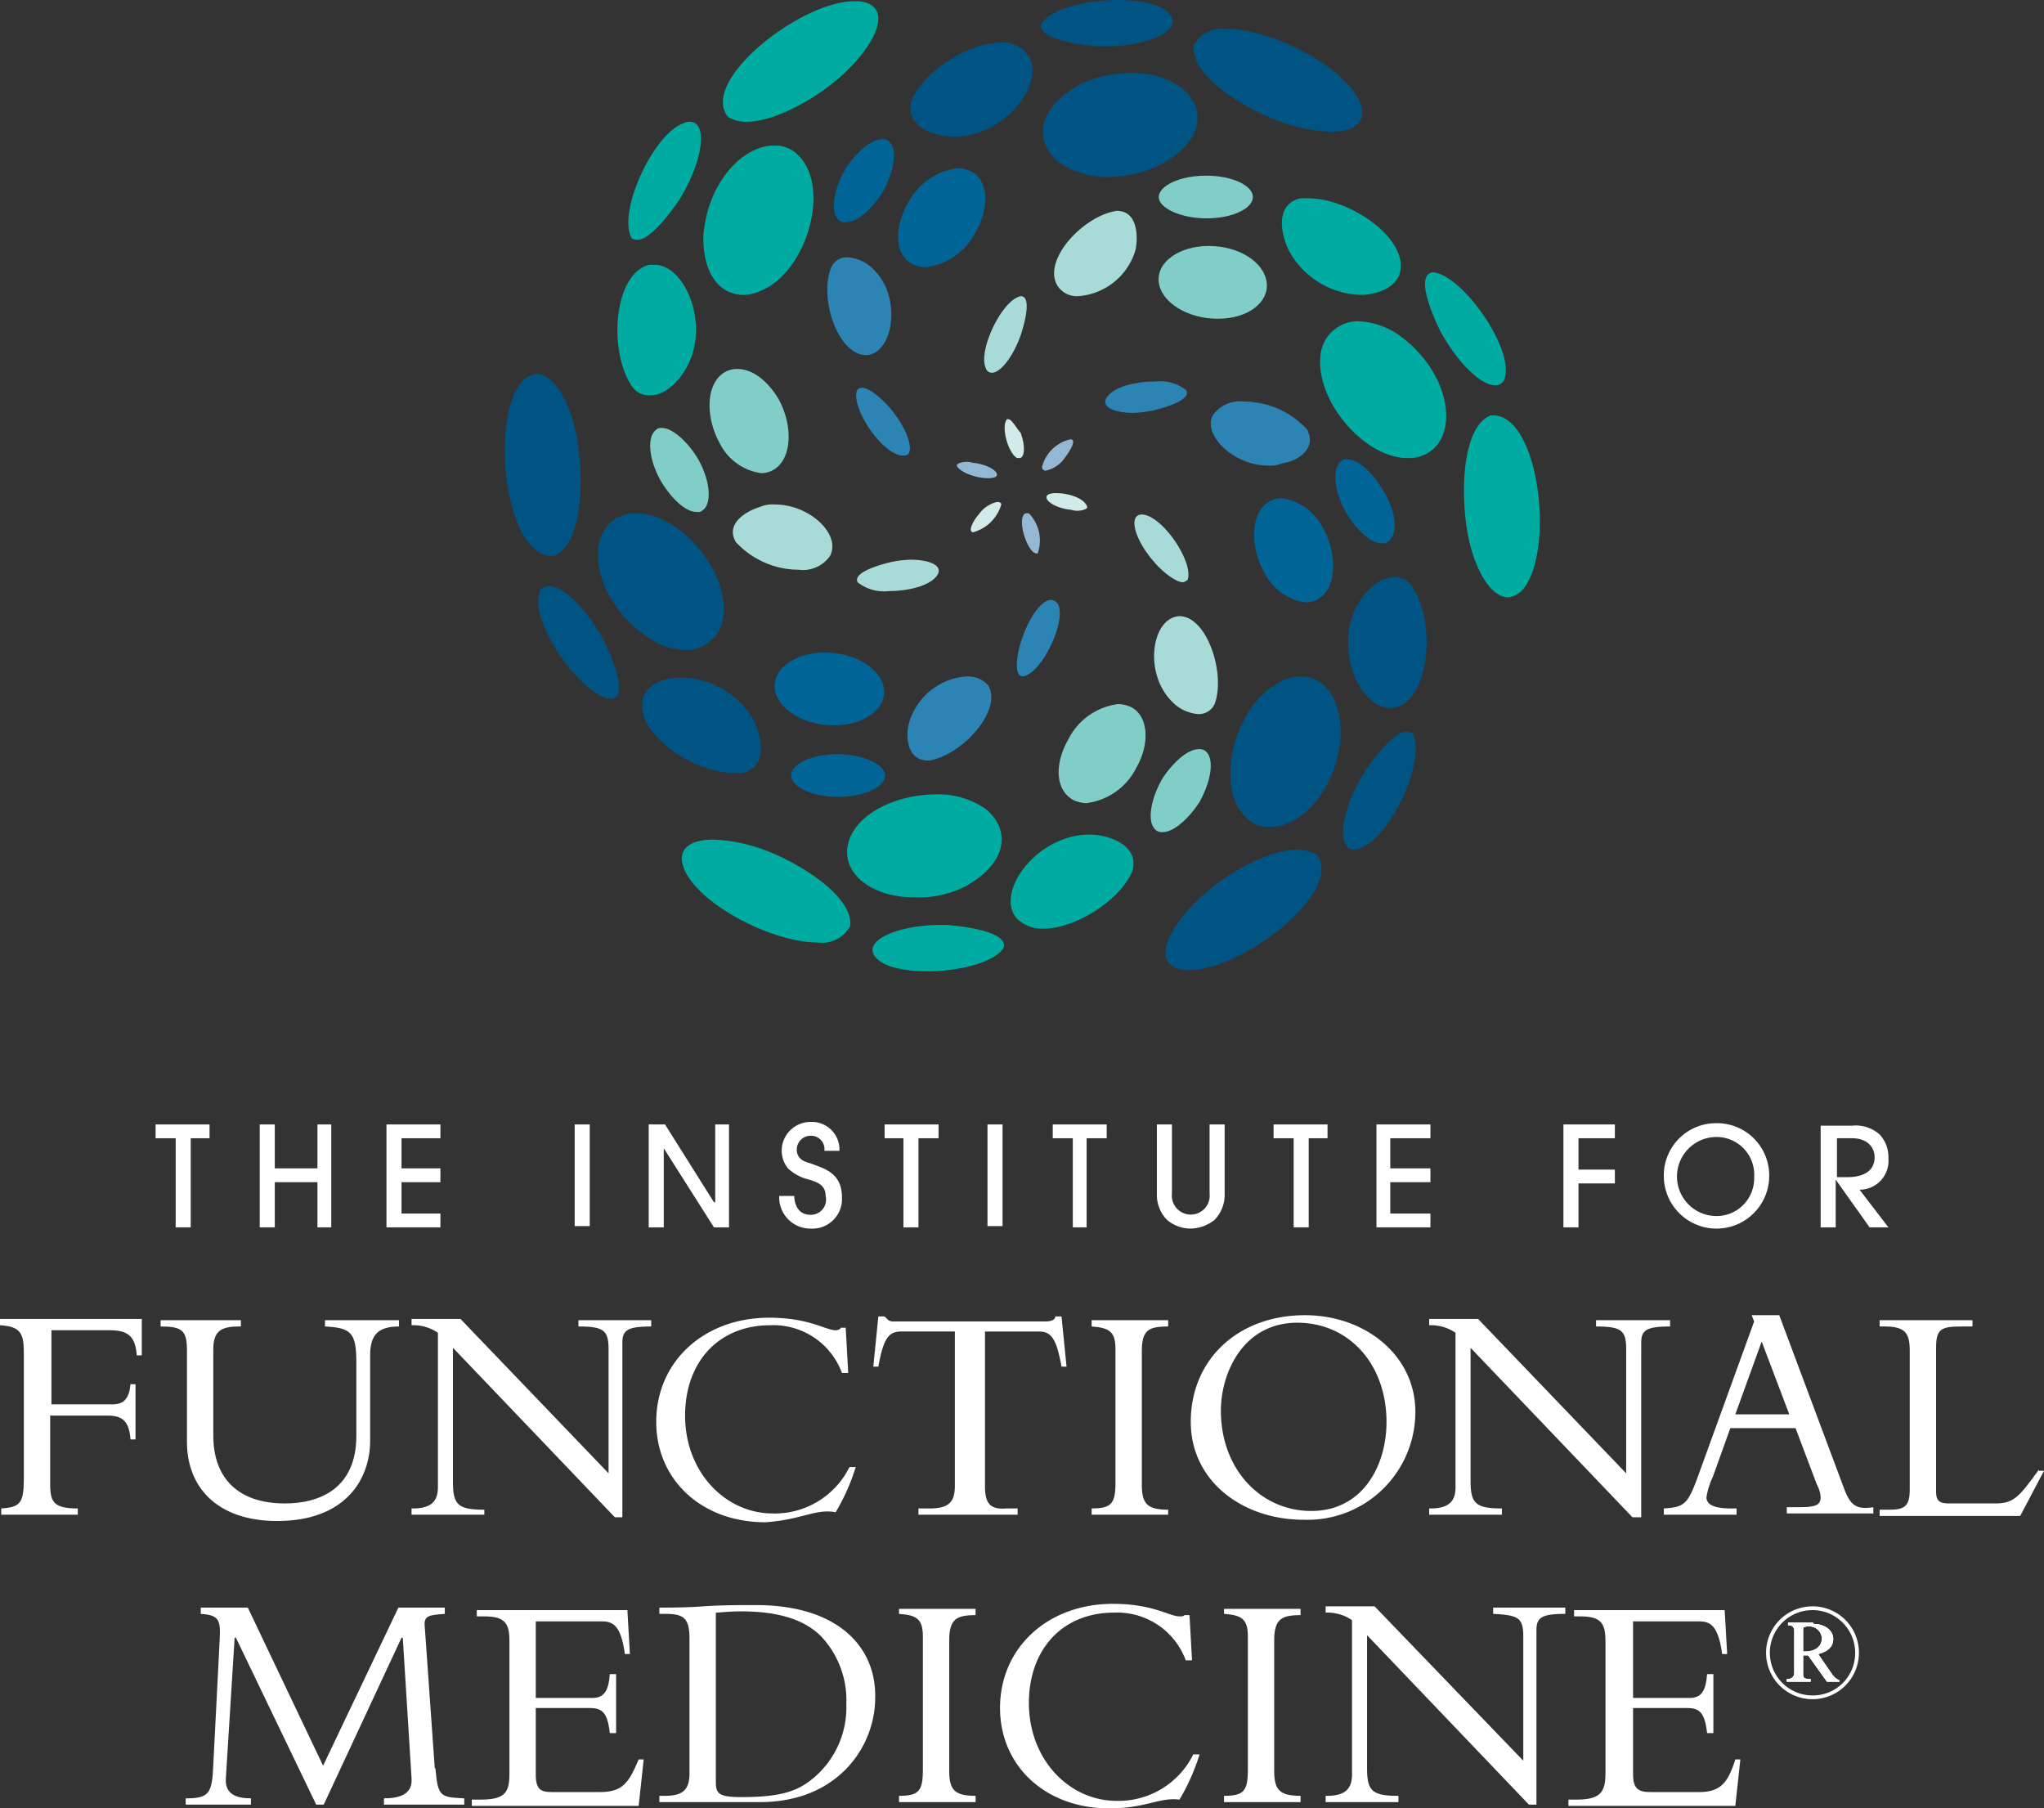 <svg xmlns="http://www.w3.org/2000/svg" viewBox="0 0 162.9 144.1"><rect x="0" y="0" width="162.9" height="144.1" fill="#333333" stroke="none"/><defs><style>.cls-1{fill:#a8dbd8;}.cls-2{fill:#00aca2;}.cls-3{fill:#81cec9;}.cls-4{fill:#d1ece8;}.cls-5{fill:#2b84b4;}.cls-6{fill:#005484;}.cls-7{fill:#006496;}.cls-8{fill:#94b7d4;}.cls-9{fill:#fff;}</style></defs><g id="Layer_2" data-name="Layer 2"><g id="Layer_1-2" data-name="Layer 1"><path id="Shape" class="cls-1" d="M81.35,23.6c-1.5.3-3.4,4.3-2.8,5.7a.51.51,0,0,0,.5.4c.7,0,1.7-1.3,2.3-3,.3-.9.9-3.1,0-3.1"/><path id="Shape-2" data-name="Shape" class="cls-1" d="M89,16.8h0c-2.7.4-6,4-4.7,6a1.82,1.82,0,0,0,1.6.8,5.13,5.13,0,0,0,4.6-3.7c.2-1,.2-3.1-1.5-3.1"/><path id="Shape-3" data-name="Shape" class="cls-1" d="M72.55,44.6a8.75,8.75,0,0,0-1.6.2c-.8.2-3,.8-2.6,1.6a3.4,3.4,0,0,0,2.5.7c1.5,0,3.2-.4,3.8-1.2s-.5-1.3-2.1-1.3"/><path id="Shape-4" data-name="Shape" class="cls-1" d="M61.75,40.2a2.54,2.54,0,0,0-1.2.2c-1,.3-2.8,1.3-1.9,2.8a6.86,6.86,0,0,0,5,2.2,2.63,2.63,0,0,0,2.5-1.1c.9-1.7-1.6-4.1-4.4-4.1"/><path id="Shape-5" data-name="Shape" class="cls-1" d="M94.25,46.4a.76.76,0,0,0,.4-.2c.5-1.4-2-5.1-3.6-5.2H91c-1.1,0-.6,2,1,3.8.4.5,1.6,1.6,2.3,1.6"/><path id="Shape-6" data-name="Shape" class="cls-1" d="M94,49.1h0c-2.2.1-2.9,4.5-.6,6.8a3.21,3.21,0,0,0,2.1,1,1.37,1.37,0,0,0,1.3-.8c.9-2.4-.6-7-2.8-7"/><path id="Shape-7" data-name="Shape" class="cls-2" d="M119.15,30.7a.76.76,0,0,0,.8-.7c.6-2.4-3.5-8.2-5.8-8.3-1.4.3.1,3.6.7,4.8,1.4,2.5,3.2,4.2,4.3,4.2"/><path id="Shape-8" data-name="Shape" class="cls-2" d="M111.55,21.8c.8-2.7-3.9-6-7.3-6h-.6c-2.2.5-1.5,3.2-.8,4.4a6.73,6.73,0,0,0,5.8,3.3c1.4-.1,2.6-.7,2.9-1.7"/><path id="Shape-9" data-name="Shape" class="cls-2" d="M111.35,26.6a6.19,6.19,0,0,0-3.1-1,3,3,0,0,0-3,2.6c-.5,3.7,3.5,8.3,6.9,8.3a2.77,2.77,0,0,0,.9-.1c3.4-.9,2.9-6.6-1.7-9.8"/><path id="Shape-10" data-name="Shape" class="cls-2" d="M119,33.1h-.2c-2.2.9-2.4,5.8-1.9,9s1.9,5.5,3.3,5.5a1.88,1.88,0,0,0,1.3-.8c2.4-3.3,1.1-13.7-2.5-13.7"/><path id="Shape-11" data-name="Shape" class="cls-2" d="M50.85,19.1c1,0,2.7-2.3,3.3-3.2,1.9-3.1,2.3-6.2.8-6.2a.76.76,0,0,0-.4.1c-2.4.7-5.4,7.1-4.2,9.2a.9.9,0,0,0,.5.1"/><path id="Shape-12" data-name="Shape" class="cls-2" d="M52.15,21.1h-.4c-2.9.7-3.3,7.1-1.3,9.8a1.64,1.64,0,0,0,1.4.6c1.2,0,2.3-1.2,2.8-2.1,2-3.4,0-8.3-2.5-8.3"/><path id="Shape-13" data-name="Shape" class="cls-2" d="M59.25,23.5a3.08,3.08,0,0,0,1.3-.3c3.7-1.4,5.7-8.2,3.1-10.8a2.57,2.57,0,0,0-2-.8c-2.4,0-5.3,2.9-5.6,7.3,0,3.2,1.5,4.6,3.2,4.6"/><path id="Shape-14" data-name="Shape" class="cls-2" d="M59.55,9.7c2.1,0,5.2-1.7,7.1-3.3,3.2-2.7,4.7-6,1.8-6.3h-.4C63.85.1,55.75,6.4,58,9.3a2.73,2.73,0,0,0,1.6.4"/><path id="Shape-15" data-name="Shape" class="cls-2" d="M75.35,73.7H75c-3.7,0-6.5,1.4-5.1,2.7.7.7,2.3,1,4,1,2.5,0,5.4-.7,6.1-1.9.3-1.3-3.3-1.7-4.6-1.8"/><path id="Shape-16" data-name="Shape" class="cls-2" d="M86.85,66.5h0c-4.3,0-7.6,4.7-5.8,6.7a2.86,2.86,0,0,0,2.1.8c2.5,0,6.1-2.2,7.1-4.6.6-2.1-2-2.9-3.4-2.9"/><path id="Shape-17" data-name="Shape" class="cls-2" d="M77,70.6c3.5-2,3.4-4.6,1.6-6.1a6.55,6.55,0,0,0-4-1.2c-3.1,0-6.4,1.5-7,3.9s1.9,4.3,5.2,4.3a8.2,8.2,0,0,0,4.2-.9"/><path id="Shape-18" data-name="Shape" class="cls-2" d="M60.85,67.7a13.44,13.44,0,0,0-4-.8c-1.9,0-3,.8-2.3,2.4,1.2,2.8,7,5.8,10.6,5.8a2.54,2.54,0,0,0,2.6-1.3c.3-2.3-3.9-5-6.9-6.1"/><path id="Shape-19" data-name="Shape" class="cls-3" d="M96.35,19.6h0c-2.4,0-4.2,1.3-4,2.9s2.3,2.9,4.7,2.9h0c2.4,0,4.1-1.3,3.9-2.9s-2.2-2.9-4.6-2.9"/><path id="Shape-20" data-name="Shape" class="cls-3" d="M96.15,17.4h0c2.1,0,3.7-.8,3.7-1.7s-1.6-1.7-3.7-1.7h-.1c-2,0-3.7.8-3.7,1.7s1.8,1.7,3.8,1.7"/><path id="Shape-21" data-name="Shape" class="cls-3" d="M58.75,29.4a1.92,1.92,0,0,0-1.2.4c-1.3,1-1.3,3.5-.2,5.5a4.36,4.36,0,0,0,3.3,2.4,1.92,1.92,0,0,0,1.2-.4c1.3-1,1.3-3.5.2-5.5-.9-1.5-2.1-2.4-3.3-2.4"/><path id="Shape-22" data-name="Shape" class="cls-3" d="M52.75,34.1c-.2,0-.3,0-.4.1-.8.5-.7,2.3.3,4.1.9,1.5,2,2.5,2.9,2.5.2,0,.3,0,.4-.1.8-.5.7-2.3-.3-4.1-.9-1.5-2.1-2.5-2.9-2.5"/><path id="Shape-23" data-name="Shape" class="cls-3" d="M90.05,56.3a2.92,2.92,0,0,0-.9-.2,5.16,5.16,0,0,0-4,2.8c-1.2,2.1-1,4.2.5,4.9a2.92,2.92,0,0,0,.9.2,5.16,5.16,0,0,0,4-2.8c1.2-2.1.9-4.3-.5-4.9"/><path id="Shape-24" data-name="Shape" class="cls-3" d="M96,59.8a.75.75,0,0,0-.5-.1c-.8,0-2,1-2.9,2.4-1,1.8-1.2,3.6-.4,4.1a.75.75,0,0,0,.5.1c.8,0,2-1,2.9-2.4,1-1.8,1.2-3.6.4-4.1"/><path id="Shape-25" data-name="Shape" class="cls-4" d="M80.35,33.4h-.1c-.5.6.1,2.7.8,3.1h.2c.4,0,.5-.9.1-2-.3-.3-.7-1.1-1-1.1"/><path id="Shape-26" data-name="Shape" class="cls-4" d="M79.45,40A2.46,2.46,0,0,0,78,41c-.3.3-.9,1.3-.5,1.4h.1a3.24,3.24,0,0,0,2.2-2.2c0-.1-.1-.2-.3-.2"/><path id="Shape-27" data-name="Shape" class="cls-4" d="M84.25,39.3a1.48,1.48,0,0,0-.7.1c-.5.3.3,1,1.6,1.2.2,0,.4.1.7.1s.8-.1.8-.3c-.2-.7-1.5-1.1-2.4-1.1"/><path id="Shape-28" data-name="Shape" class="cls-5" d="M71,32.6c-.4-.5-1.6-1.7-2.3-1.7a.52.52,0,0,0-.4.2c-.5,1.4,2,5.1,3.6,5.2H72c1,.1.5-1.9-1-3.7"/><path id="Shape-29" data-name="Shape" class="cls-5" d="M69.05,28.3c2.1-.1,2.9-4.5.6-6.8a3.21,3.21,0,0,0-2.1-1,1.37,1.37,0,0,0-1.3.8c-1,2.4.5,7,2.8,7h0"/><path id="Shape-30" data-name="Shape" class="cls-5" d="M83.75,47.8c-.7,0-1.7,1.3-2.3,3.1-.3.8-.8,3,.1,3,1.5-.3,3.4-4.3,2.8-5.7a.72.72,0,0,0-.6-.4"/><path id="Shape-31" data-name="Shape" class="cls-5" d="M77.05,53.9a5.13,5.13,0,0,0-4.6,3.7c-.3,1-.2,3,1.5,3h.1c2.6-.4,5.9-4,4.7-6a2.19,2.19,0,0,0-1.7-.7"/><path id="Shape-32" data-name="Shape" class="cls-5" d="M92.05,30.4c-1.5,0-3.2.4-3.8,1.2s.5,1.3,2.1,1.3a10,10,0,0,0,1.6-.2c.8-.2,3-.8,2.6-1.6a3.4,3.4,0,0,0-2.5-.7"/><path id="Shape-33" data-name="Shape" class="cls-5" d="M104.15,34.2a6.86,6.86,0,0,0-5-2.2,2.63,2.63,0,0,0-2.5,1.1c-.8,1.6,1.7,4,4.4,4a2.54,2.54,0,0,0,1.2-.2c1-.1,2.8-1.1,1.9-2.7"/><path id="Shape-34" data-name="Shape" class="cls-6" d="M87.55,3.7H88c3.7,0,6.5-1.4,5.1-2.7-.7-.7-2.3-1-4-1-2.5,0-5.4.7-6.1,1.9-.3,1.3,3.3,1.7,4.6,1.8"/><path id="Shape-35" data-name="Shape" class="cls-6" d="M79.75,3.4c-2.5,0-6.1,2.2-7.1,4.6-.6,2.2,2,2.9,3.4,2.9h0c4.2,0,7.6-4.7,5.7-6.7a2.32,2.32,0,0,0-2-.8"/><path id="Shape-36" data-name="Shape" class="cls-6" d="M95.35,10.1c.6-2.4-1.9-4.3-5.2-4.3a9.55,9.55,0,0,0-4.2,1c-3.5,2-3.4,4.6-1.6,6.1a6.55,6.55,0,0,0,4,1.2c3,0,6.3-1.6,7-4"/><path id="Shape-37" data-name="Shape" class="cls-6" d="M102.05,9.7a13.44,13.44,0,0,0,4,.8c1.9,0,3-.8,2.3-2.4-1.2-2.8-7-5.8-10.6-5.8a2.54,2.54,0,0,0-2.6,1.3c-.3,2.4,3.9,5,6.9,6.1"/><path id="Shape-38" data-name="Shape" class="cls-6" d="M43.75,46.7a.76.76,0,0,0-.8.7c-.6,2.4,3.5,8.2,5.8,8.3,1.4-.3-.1-3.6-.7-4.8-1.4-2.5-3.2-4.2-4.3-4.2"/><path id="Shape-39" data-name="Shape" class="cls-6" d="M54.25,54c-1.4,0-2.6.5-3,1.6-.8,2.7,3.9,6,7.3,6h.6c2.2-.5,1.5-3.2.8-4.4a6.69,6.69,0,0,0-5.7-3.2"/><path id="Shape-40" data-name="Shape" class="cls-6" d="M54.65,51.8a3,3,0,0,0,3-2.6c.5-3.7-3.5-8.3-6.9-8.3a2.77,2.77,0,0,0-.9.1c-3.4.9-2.9,6.6,1.8,9.8a5.61,5.61,0,0,0,3,1"/><path id="Shape-41" data-name="Shape" class="cls-6" d="M44.15,44.3c2.2-.9,2.4-5.8,1.9-9s-1.9-5.5-3.3-5.5a1.88,1.88,0,0,0-1.3.8c-2.4,3.3-1.1,13.7,2.5,13.7h.2"/><path id="Shape-42" data-name="Shape" class="cls-6" d="M110.75,56.4h.4c2.9-.7,3.3-7.1,1.3-9.8a1.64,1.64,0,0,0-1.4-.6c-1.2,0-2.3,1.2-2.8,2.1-2,3.3,0,8.3,2.5,8.3"/><path id="Shape-43" data-name="Shape" class="cls-6" d="M112.05,58.3c-1,0-2.7,2.3-3.3,3.2-1.9,3.1-2.3,6.2-.8,6.2a.76.76,0,0,0,.4-.1c2.4-.7,5.4-7.1,4.2-9.2a4.33,4.33,0,0,1-.5-.1"/><path id="Shape-44" data-name="Shape" class="cls-6" d="M103.65,53.9a3.08,3.08,0,0,0-1.3.3c-3.8,1.5-5.7,8.3-3.1,10.9a2.57,2.57,0,0,0,2,.8c2.4,0,5.3-2.9,5.6-7.3,0-3.3-1.5-4.7-3.2-4.7"/><path id="Shape-45" data-name="Shape" class="cls-6" d="M103.35,67.7c-2.1,0-5.2,1.7-7.1,3.3-3.2,2.7-4.7,6-1.8,6.3h.4c4.2,0,12.3-6.3,10.1-9.2a3.77,3.77,0,0,0-1.6-.4"/><path id="Shape-46" data-name="Shape" class="cls-7" d="M77.25,13.6a2.92,2.92,0,0,0-.9-.2,5.16,5.16,0,0,0-4,2.8c-1.2,2.1-1,4.3.5,4.9a2.92,2.92,0,0,0,.9.2,5.16,5.16,0,0,0,4-2.8c1.2-2.1,1-4.3-.5-4.9"/><path id="Shape-47" data-name="Shape" class="cls-7" d="M70.75,11.2a.75.75,0,0,0-.5-.1c-.8,0-2,1-2.9,2.4-1,1.8-1.2,3.6-.4,4.1a.75.75,0,0,0,.5.1c.9,0,2-1,2.9-2.4,1-1.8,1.2-3.6.4-4.1"/><path id="Shape-48" data-name="Shape" class="cls-7" d="M65.75,52h0c-2.4,0-4.2,1.3-4,2.9s2.3,2.9,4.7,2.9h0c2.4,0,4.2-1.3,4-2.9s-2.3-2.9-4.7-2.9"/><path id="Shape-49" data-name="Shape" class="cls-7" d="M66.75,60.1h0c-2.1,0-3.7.8-3.7,1.7s1.7,1.7,3.7,1.7h.1c2,0,3.7-.8,3.7-1.7s-1.8-1.7-3.8-1.7"/><path id="Shape-50" data-name="Shape" class="cls-7" d="M102.15,39.7a1.92,1.92,0,0,0-1.2.4c-1.3,1-1.3,3.5-.2,5.5a4.36,4.36,0,0,0,3.3,2.4,1.92,1.92,0,0,0,1.2-.4c1.3-1,1.3-3.5.2-5.5a4.36,4.36,0,0,0-3.3-2.4"/><path id="Shape-51" data-name="Shape" class="cls-7" d="M110.25,39.1c-.9-1.5-2-2.5-2.9-2.5-.2,0-.3,0-.4.1-.8.5-.7,2.3.3,4.1.9,1.5,2,2.5,2.9,2.5.2,0,.3,0,.4-.1.9-.5.8-2.3-.3-4.1"/><path id="Shape-52" data-name="Shape" class="cls-8" d="M77.75,36.9c-.2,0-.4-.1-.7-.1s-.8.1-.8.3c.2.5,1.5,1,2.4,1a1.48,1.48,0,0,0,.7-.1c.4-.3-.4-.9-1.6-1.1"/><path id="Shape-53" data-name="Shape" class="cls-8" d="M82,40.9h-.2c-.4,0-.5.9-.1,2,.1.3.5,1.2.9,1.2h.1a3.12,3.12,0,0,0-.7-3.2"/><path id="Shape-54" data-name="Shape" class="cls-8" d="M85.35,35h0a3,3,0,0,0-2.3,2.2.27.27,0,0,0,.3.3,2.46,2.46,0,0,0,1.5-1c.3-.4,1-1.4.5-1.5"/><polygon id="Shape-55" data-name="Shape" class="cls-9" points="14 97.8 15.2 97.8 15.2 90.7 16.7 90.7 16.7 89.6 12.4 89.6 12.4 90.7 14 90.7 14 97.8"/><polygon id="Shape-56" data-name="Shape" class="cls-9" points="21.9 94.2 25.3 94.2 25.3 97.8 26.4 97.8 26.4 89.6 25.3 89.6 25.3 93.1 21.9 93.1 21.9 89.6 20.7 89.6 20.7 97.8 21.9 97.8 21.9 94.2"/><polygon id="Shape-57" data-name="Shape" class="cls-9" points="35.1 96.7 32 96.7 32 94.2 35.1 94.2 35.1 93.1 32 93.1 32 90.7 35.1 90.7 35.1 89.6 30.8 89.6 30.8 97.8 35.1 97.8 35.1 96.7"/><rect id="Rectangle-path" class="cls-9" x="45.8" y="89.6" width="1.2" height="8.1"/><polygon id="Shape-58" data-name="Shape" class="cls-9" points="52.9 91.5 52.9 91.5 56.9 97.8 58.1 97.8 58.1 89.6 57 89.6 57 95.8 56.9 95.8 53 89.6 51.7 89.6 51.7 97.8 52.9 97.8 52.9 91.5"/><path id="Shape-59" data-name="Shape" class="cls-9" d="M64.6,96.8c-1.2,0-1.3-1.2-1.3-1.5H62.1a2.49,2.49,0,0,0,2.5,2.6,2.36,2.36,0,0,0,2.5-2.5c0-2-1.5-2.3-2.5-2.7-.4-.1-1.1-.3-1.1-1.1a1.11,1.11,0,0,1,1.1-1.1,1.07,1.07,0,0,1,1.1,1.2h1.2a2.2,2.2,0,0,0-2.3-2.3,2.3,2.3,0,0,0-2.3,2.2,2.25,2.25,0,0,0,.5,1.5,3.62,3.62,0,0,0,1.7.9c.6.2,1.3.4,1.3,1.3a1.21,1.21,0,0,1-1.2,1.5"/><polygon id="Shape-60" data-name="Shape" class="cls-9" points="72 97.8 73.2 97.8 73.2 90.7 74.8 90.7 74.8 89.6 70.5 89.6 70.5 90.7 72 90.7 72 97.8"/><rect id="Rectangle-path-2" data-name="Rectangle-path" class="cls-9" x="78.7" y="89.6" width="1.2" height="8.1"/><polygon id="Shape-61" data-name="Shape" class="cls-9" points="85.5 97.8 86.6 97.8 86.6 90.7 88.2 90.7 88.2 89.6 83.9 89.6 83.9 90.7 85.5 90.7 85.5 97.8"/><path id="Shape-62" data-name="Shape" class="cls-9" d="M94.9,97.9a3.16,3.16,0,0,0,1.9-.7,2.86,2.86,0,0,0,.8-2.1V89.6H96.4v5.5a1.51,1.51,0,1,1-3,0V89.6H92.2v5.5a2.86,2.86,0,0,0,.8,2.1,2.94,2.94,0,0,0,1.9.7"/><polygon id="Shape-63" data-name="Shape" class="cls-9" points="103.1 97.8 104.3 97.8 104.3 90.7 105.8 90.7 105.8 89.6 101.5 89.6 101.5 90.7 103.1 90.7 103.1 97.8"/><polygon id="Shape-64" data-name="Shape" class="cls-9" points="114 96.7 110.8 96.7 110.8 94.2 114 94.2 114 93.1 110.8 93.1 110.8 90.7 114 90.7 114 89.6 109.7 89.6 109.7 97.8 114 97.8 114 96.7"/><polygon id="Shape-65" data-name="Shape" class="cls-9" points="125.8 94.3 128.7 94.3 128.7 93.2 125.8 93.2 125.8 90.7 128.7 90.7 128.7 89.6 124.6 89.6 124.6 97.8 125.8 97.8 125.8 94.3"/><path class="cls-9" d="M150.5,92.3a2.64,2.64,0,0,0-.7-1.9,2.85,2.85,0,0,0-2.2-.7h-2.5v8.1h1.2V94l2.7,3.8h1.5l-2.3-3A2.3,2.3,0,0,0,150.5,92.3Zm-4.1,1.5V90.7h1.2c1.3,0,1.8.8,1.8,1.5,0,1.6-1.8,1.6-2.2,1.6Z"/><path id="Shape-66" data-name="Shape" class="cls-9" d="M1.9,108v9.8c0,2-.3,2.3-1.8,2.4v.5H6.2v-.5c-1.9,0-2.2-.5-2.2-1.9v-5.5H8.6c1.2,0,1.7.5,1.8,1.9h.4v-4.4h-.4c-.1,1.1-.5,1.6-1.4,1.6H4.1V106H8.8c1.5,0,2,.6,2.1,2h.4v-2.9H0v.5c1.8.1,1.9.8,1.9,2.4Z"/><path id="Shape-67" data-name="Shape" class="cls-9" d="M28.4,108.6v5.8c0,4.2-2.9,5.4-5.7,5.4-3.7,0-5.7-2-5.7-5.4v-6.9c0-1.4.6-1.8,2-1.8h.2v-.5H12.8v.5c1.7,0,2.1.3,2.1,1.9v7.3c0,3.6,2.4,6.3,7.2,6.3,5.4,0,7.4-3.3,7.4-6.4V108c0-1.6.6-2.3,2.3-2.3v-.5H25.9v.5c2.1.1,2.5.5,2.5,2.9Z"/><path id="Shape-68" data-name="Shape" class="cls-9" d="M38.6,120.3c-2.1,0-2.5-.4-2.5-2.2V107.4L49,120.9h.6V107c0-1,.4-1.3,2.3-1.3v-.5H46.1v.5c2,0,2.4.3,2.4,1.8v9.9L36.7,105.1H32.8v.5a3.48,3.48,0,0,1,2.1.6v12.3c0,1.1-.5,1.7-2,1.7h-.1v.5h5.8Z"/><path id="Shape-69" data-name="Shape" class="cls-9" d="M66.6,120.5a16.49,16.49,0,0,0,1.6-3.6h-.5a6.65,6.65,0,0,1-6.1,3.7c-3.8,0-7-3.3-7-7.8,0-4.2,2.6-7.2,6.8-7.2a5.82,5.82,0,0,1,5.7,3.8h.5l-.2-3.6H67c0,.1-.2.2-.4.2-.8,0-2.1-1-5.3-1-5.2,0-9,3.5-9,8.3,0,4.6,3.6,8,8.7,8,2.9-.2,4-1.1,5.6-.8Z"/><path id="Shape-70" data-name="Shape" class="cls-9" d="M78.5,118.4V106.1h4.3c1,0,1.4.6,1.8,2.8H85l-.4-4h-.5c0,.3-.4.4-.8.4h-12a.9.9,0,0,1-.5-.1l-.3-.3H70l-.4,4H70c.4-2.2.8-2.8,1.8-2.8h4.3v12.3c0,1.3-.5,1.8-2,1.8h-.9v.5h7.9v-.5h-.9c-1.3.1-1.7-.4-1.7-1.8Z"/><path id="Shape-71" data-name="Shape" class="cls-9" d="M93.1,120.3c-1.7,0-2.1-.5-2.1-2V107.7c0-1.7.5-2,2.1-2v-.5H87v.5c1.4.1,1.9.4,1.9,1.8v10.6c0,1.7-.3,2.1-1.9,2.1v.5h6.1Z"/><path class="cls-9" d="M104,104.8c-5.3,0-9.1,3.5-9.1,8.5,0,4.7,4.1,7.8,9,7.8a8.6,8.6,0,0,0,8.9-8.6C112.8,108,108.8,104.8,104,104.8Zm.5,15.6c-4,0-7.2-3.3-7.2-8,0-2.9,1.7-7,6.1-7,4.1,0,7.1,3.3,7.1,7.9C110.5,116.8,108.6,120.4,104.5,120.4Z"/><path id="Shape-72" data-name="Shape" class="cls-9" d="M133,105.2h-5.8v.5c2,0,2.4.3,2.4,1.8v9.9l-11.8-12.3h-3.9v.5a3.48,3.48,0,0,1,2.1.6v12.3c0,1.1-.5,1.7-2,1.7h-.1v.5h5.8v-.5c-2.1,0-2.5-.4-2.5-2.2V107.4l12.9,13.5h.7V107c0-1,.4-1.3,2.3-1.3v-.5Z"/><path class="cls-9" d="M147,118.7l-5.2-13.9h-2.2l.2.5-4.5,12.4c-.8,2.2-1.1,2.4-2.7,2.5v.5h5.8v-.5H138c-1.4,0-2-.3-2-.9a5.82,5.82,0,0,1,.5-1.6l1.4-3.9h5.2l1.7,4.5a2.37,2.37,0,0,1,.3,1c0,.7-.5.8-1.9.8h-.8v.5h6.9v-.5C148,120.3,147.5,120,147,118.7Zm-8.7-6,2.1-5.8,2.2,5.8Z"/><path id="Shape-73" data-name="Shape" class="cls-9" d="M162.5,117.1c-1.6,2.2-2,2.7-3.5,2.7h-3.7c-.7,0-1-.2-1-.9V107.4c0-1.5.4-1.7,2-1.7h.9v-.5h-7.4v.5h.4c1.6,0,2,.5,2,1.9v11.1c0,1.3-.4,1.6-1.6,1.6h-.8v.5H161l1.9-3.6h-.4Z"/><path id="Shape-74" data-name="Shape" class="cls-9" d="M34.65,140.9l-.8-11.3c-.1-.9.4-.9,1.6-1v-.5h-3.7l-6,12.6-6-12.6H16v.5c1.5.1,1.6.5,1.5,2.2l-.5,9.8c-.1,2.3-.3,2.7-2.2,2.7v.5H20v-.5c-1.1,0-2.1-.3-2-1.6l.7-11.2h.1l6.4,13.3h.6L32,130.5h.1l.7,11.2c.1,1.3-1,1.6-2.2,1.6v.5H37v-.5c-1.9-.1-2.1-.1-2.3-2.4Z"/><path id="Shape-75" data-name="Shape" class="cls-9" d="M47.75,142.8H44c-.9,0-1.3-.2-1.3-1.4v-5.3h4.2c1,0,1.5.2,1.7,2h.5v-4.7h-.5c-.1,1.4-.5,1.9-1.4,1.9h-4.5v-6.1H48c.9,0,1.5.4,1.8,2.6h.4l-.2-3.5H38v.5h.6c1.7,0,2,.6,2,2v10.5c0,1.5-.3,2.1-2.3,2.1h-.7v.5h13.3l.4-3.7h-.4c-.8,1.9-1.3,2.6-3.1,2.6Z"/><path class="cls-9" d="M60.25,127.9c-1.3,0-2.8,0-4.2.1s-2.6.1-3.5.1v.5h.5c1.5,0,1.9.4,1.9,2v10.7c0,1.4-.6,1.8-2,1.8h-.4v.5h8c6.3,0,9.2-4.5,9.2-8.3C69.85,131.3,66.85,127.9,60.25,127.9Zm5.1,13.3c-1.5,1.5-2.9,2-6.3,2-2,0-2-.4-2-1.4V128.5c.3,0,1-.1,2-.1,3.5,0,5.3.9,6.4,2a7.44,7.44,0,0,1,2,5.4A7.35,7.35,0,0,1,65.35,141.2Z"/><path id="Shape-76" data-name="Shape" class="cls-9" d="M71.65,128.6c1.4.1,1.9.4,1.9,1.8V141c0,1.7-.3,2.1-1.9,2.1v.5h6.1v-.5c-1.7,0-2.1-.5-2.1-2V130.7c0-1.7.6-2,2.1-2v-.5h-6.1Z"/><path id="Shape-77" data-name="Shape" class="cls-9" d="M89,143.5c-3.8,0-7-3.3-7-7.8,0-4.2,2.6-7.2,6.8-7.2a5.82,5.82,0,0,1,5.7,3.8H95l-.2-3.6h-.4c-.1.1-.2.1-.4.1-.8,0-2.1-1-5.3-1-5.2,0-9,3.5-9,8.3,0,4.6,3.6,8,8.7,8,2.9,0,4-.9,5.6-.7a16.49,16.49,0,0,0,1.6-3.6h-.5a6.65,6.65,0,0,1-6.1,3.7Z"/><path id="Shape-78" data-name="Shape" class="cls-9" d="M97.55,128.6c1.4.1,1.9.4,1.9,1.8V141c0,1.7-.3,2.1-1.9,2.1v.5h6.1v-.5c-1.7,0-2.1-.5-2.1-2V130.7c0-1.7.6-2,2.1-2v-.5h-6.1Z"/><path id="Shape-79" data-name="Shape" class="cls-9" d="M119,128.6c2,.1,2.4.3,2.4,1.8v9.9L109.55,128h-3.9v.5a3.48,3.48,0,0,1,2.1.6v12.3c0,1.1-.5,1.7-2,1.7h-.1v.5h5.8v-.5c-2.1,0-2.5-.4-2.5-2.2V130.3l12.9,13.5h.6V129.9c0-1,.4-1.3,2.3-1.3v-.5H119Z"/><path id="Shape-80" data-name="Shape" class="cls-9" d="M135.35,142.8h-3.8c-.9,0-1.4-.2-1.4-1.4v-5.3h4.2c1,0,1.5.2,1.7,2h.5v-4.7h-.5c-.1,1.4-.5,1.9-1.4,1.9h-4.5v-6.1h5.3c.9,0,1.5.4,1.8,2.6h.4l-.2-3.5h-12v.5h.5c1.7,0,2,.6,2,2v10.5c0,1.5-.4,2.1-2.3,2.1H125v.5h13.3l.4-3.7h-.4c-.6,1.9-1.2,2.6-2.9,2.6Z"/><path class="cls-9" d="M146,133.4l-1.1-1.6q1.2-.3,1.2-1.2c0-.7-.7-1.2-1.6-1.2v-.1h-2v.2c.4,0,.5.2.5.5v3.3c0,.3-.2.5-.6.5v.2h1.9v-.2c-.5,0-.6-.1-.6-.4v-1.5h.4l1.5,2.1h1v-.1A1.33,1.33,0,0,1,146,133.4Zm-2.1-1.8h-.2v-1.9a.76.76,0,0,1,.4-.1,1,1,0,0,1,1.1,1C145.15,131.3,144.55,131.6,143.85,131.6Z"/><path class="cls-9" d="M144.45,128a3.7,3.7,0,1,0,3.7,3.7A3.69,3.69,0,0,0,144.45,128Zm0,7.1a3.4,3.4,0,1,1,3.4-3.4A3.37,3.37,0,0,1,144.45,135.1Z"/><path class="cls-9" d="M146,133.4l-1.1-1.6q1.2-.3,1.2-1.2c0-.7-.7-1.2-1.6-1.2v-.1h-2v.2c.4,0,.5.2.5.5v3.3c0,.3-.2.5-.6.5v.2h1.9v-.2c-.5,0-.6-.1-.6-.4v-1.5h.4l1.5,2.1h1v-.1A1.33,1.33,0,0,1,146,133.4Zm-2.1-1.8h-.2v-1.9a.76.76,0,0,1,.4-.1,1,1,0,0,1,1.1,1C145.15,131.3,144.55,131.6,143.85,131.6Z"/><path class="cls-9" d="M146,133.4l-1.1-1.6q1.2-.3,1.2-1.2c0-.7-.7-1.2-1.6-1.2v-.1h-2v.2c.4,0,.5.2.5.5v3.3c0,.3-.2.5-.6.5v.2h1.9v-.2c-.5,0-.6-.1-.6-.4v-1.5h.4l1.5,2.1h1v-.1A1.33,1.33,0,0,1,146,133.4Zm-2.1-1.8h-.2v-1.9a.76.76,0,0,1,.4-.1,1,1,0,0,1,1.1,1C145.15,131.3,144.55,131.6,143.85,131.6Z"/><path class="cls-9" d="M136.8,89.5a4.16,4.16,0,0,0-4.2,4.2,4.2,4.2,0,1,0,8.4,0A4.16,4.16,0,0,0,136.8,89.5Zm0,7.4a3.15,3.15,0,0,1,0-6.3,3,3,0,0,1,3,3.2A3,3,0,0,1,136.8,96.9Z"/></g></g></svg>